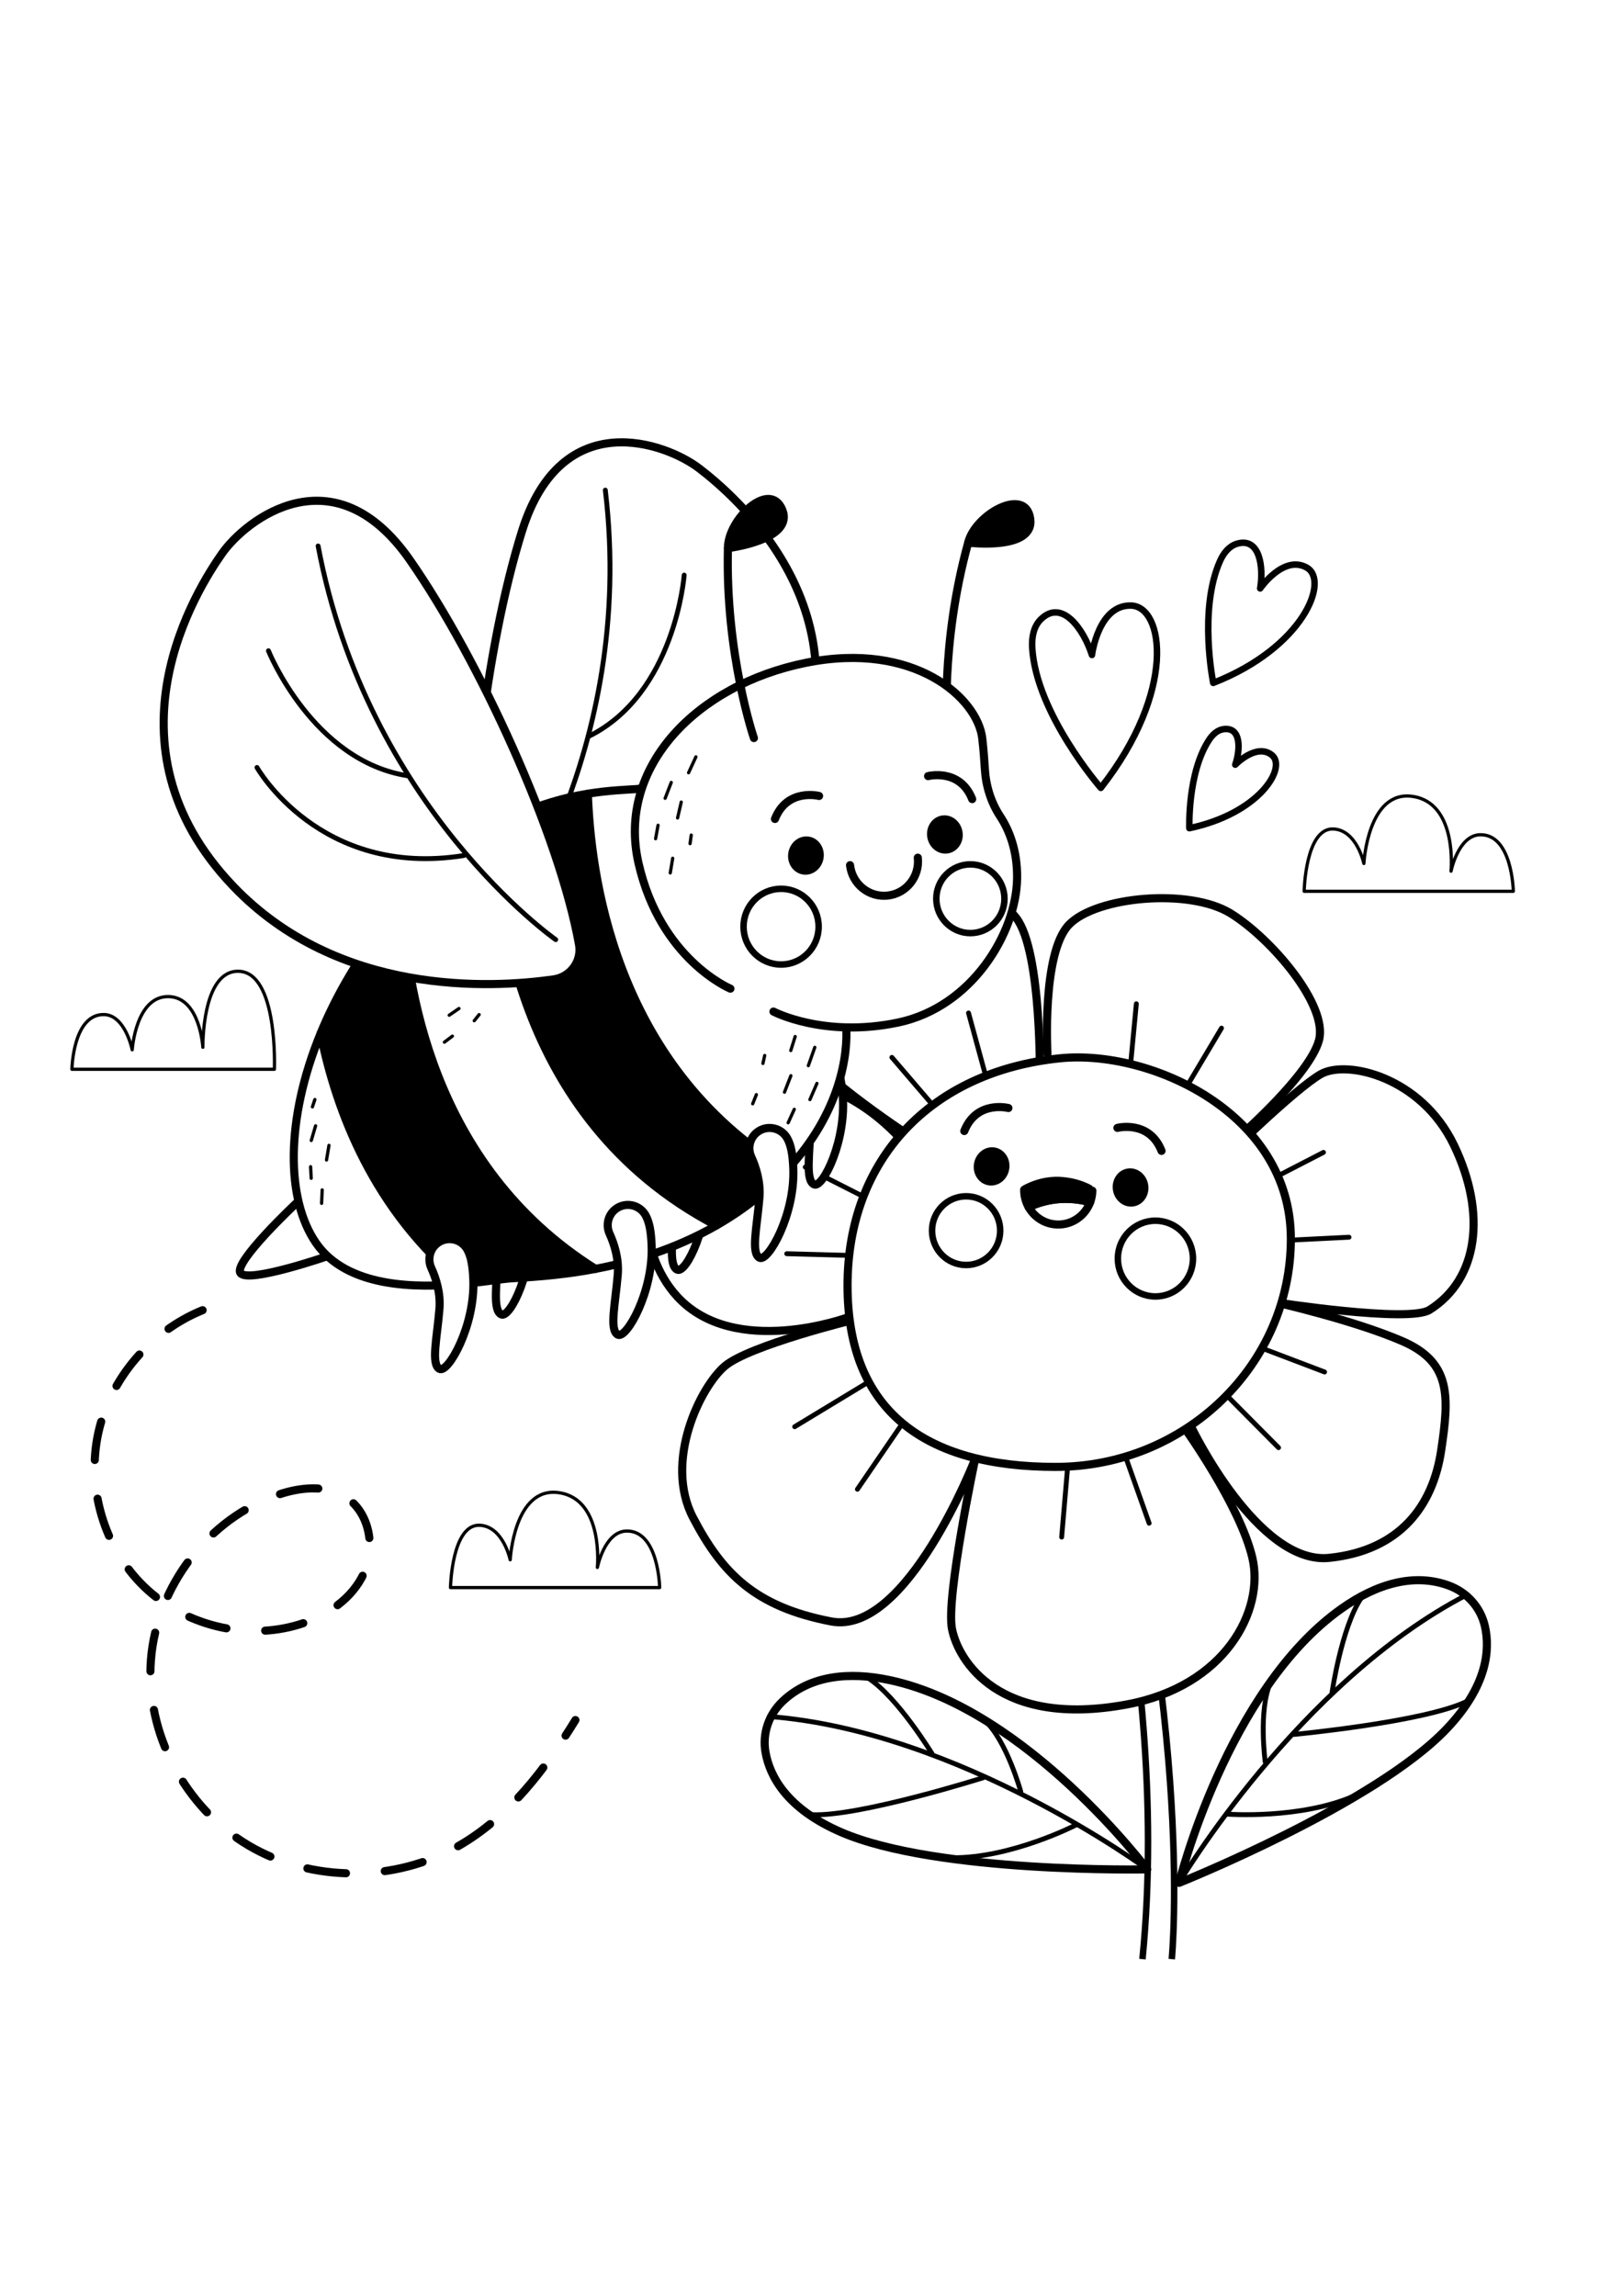 <?xml version="1.0" encoding="utf-8"?>
<!-- Generator: Adobe Illustrator 27.5.0, SVG Export Plug-In . SVG Version: 6.00 Build 0)  -->
<svg xmlns="http://www.w3.org/2000/svg" xmlns:xlink="http://www.w3.org/1999/xlink" viewBox="0 0 500 500" width="595" height="842" preserveAspectRatio="xMidYMid meet" data-scaled="true">
<g id="BACKGROUND">
	<rect y="0" style="fill:#FFFFFF;" width="500" height="500"/>
</g>
<g id="OBJECTS">
	<g>
		<path style="fill:#FFFFFF;stroke:#000000;stroke-width:2;stroke-linejoin:round;stroke-miterlimit:10;" d="M361.215,500
			c0,0,7.906-80.188-28.235-199.905"/>
		<path style="fill:#FFFFFF;stroke:#000000;stroke-width:2;stroke-linejoin:round;stroke-miterlimit:10;" d="M327.897,302.353
			c0,0,33.882,100.517,24.282,197.647"/>
		<g>
			
				<path style="fill:#FFFFFF;stroke:#000000;stroke-width:2.5;stroke-linecap:round;stroke-linejoin:round;stroke-miterlimit:10;" d="
				M377.403,253.242c0,0,21.835-21.459,29.741-25.976c7.906-4.518,30.871,0.753,41.035,21.835
				c10.165,21.082,7.529,41.412-7.529,50.823c-6.425,4.015-47.59-2.373-47.59-2.373s24.186,5.476,39.257,12.014
				c15.071,6.539,14.445,16.966,11.932,33.72c-2.514,16.754-12.456,30.746-34.469,33.048c-22.013,2.302-42.425-40.075-42.425-40.075
				"/>
			
				<path style="fill:#FFFFFF;stroke:#000000;stroke-width:2.5;stroke-linecap:round;stroke-linejoin:round;stroke-miterlimit:10;" d="
				M322.893,221.003c0,0-1.773-31.051,6.614-39.792c8.387-8.742,37.113-11.362,49.84-3.506
				c12.727,7.856,30.149,28.462,27.237,39.132c-2.912,10.67-24.177,29.256-24.177,29.256"/>
			<g>
				
					<line style="fill:none;stroke:#000000;stroke-width:1.5;stroke-linecap:round;stroke-linejoin:round;stroke-miterlimit:10;" x1="348.103" y1="228.631" x2="350.289" y2="205.58"/>
				
					<line style="fill:none;stroke:#000000;stroke-width:1.5;stroke-linecap:round;stroke-linejoin:round;stroke-miterlimit:10;" x1="364.699" y1="232.973" x2="376.542" y2="213.076"/>
			</g>
			
				<path style="fill:#FFFFFF;stroke:#000000;stroke-width:2.5;stroke-linecap:round;stroke-linejoin:round;stroke-miterlimit:10;" d="
				M281.356,246.842c0,0-28.273-18.253-36.351-30.017c-8.078-11.763,13.652-35.523,23.426-40.563
				c14.944-7.707,36.754-7.707,44.832,2.84c8.078,10.546,7.27,51.11,7.27,51.11"/>
			
				<path style="fill:#FFFFFF;stroke:#000000;stroke-width:2.5;stroke-linecap:round;stroke-linejoin:round;stroke-miterlimit:10;" d="
				M261.45,302.183c0,0-35.005,12.937-52.706-6.4c-13.34-14.573-9.596-37.094-9.035-39.906c3.589-18,22.133-33.245,34.276-30.225
				c12.195,3.033,27.908,4.873,43.277,21.19"/>
			
				<path style="fill:#FFFFFF;stroke:#000000;stroke-width:2.5;stroke-linecap:round;stroke-linejoin:round;stroke-miterlimit:10;" d="
				M300.603,345.854c0,0-21.082,54.588-44.423,50.07c-23.341-4.518-33.506-14.682-42.541-32
				c-9.035-17.318,2.259-40.282,9.788-46.682c7.529-6.4,39.906-14.306,39.906-14.306"/>
			
				<path style="fill:#FFFFFF;stroke:#000000;stroke-width:2.5;stroke-linecap:round;stroke-linejoin:round;stroke-miterlimit:10;" d="
				M300.603,345.854c0,0-9.035,42.541-7.153,52.329c1.882,9.788,14.419,30.641,53.835,23.341
				c30.494-5.647,42.541-28.988,38.776-45.176c-3.765-16.188-21.082-40.282-21.082-40.282"/>
			<g>
				
					<line style="fill:none;stroke:#000000;stroke-width:1.5;stroke-linecap:round;stroke-linejoin:round;stroke-miterlimit:10;" x1="290.004" y1="239.675" x2="274.934" y2="222.095"/>
				
					<line style="fill:none;stroke:#000000;stroke-width:1.5;stroke-linecap:round;stroke-linejoin:round;stroke-miterlimit:10;" x1="304.653" y1="230.747" x2="298.558" y2="208.409"/>
			</g>
			<g>
				
					<line style="fill:none;stroke:#000000;stroke-width:1.5;stroke-linecap:round;stroke-linejoin:round;stroke-miterlimit:10;" x1="265.666" y1="283.223" x2="242.52" y2="282.599"/>
				
					<line style="fill:none;stroke:#000000;stroke-width:1.5;stroke-linecap:round;stroke-linejoin:round;stroke-miterlimit:10;" x1="268.877" y1="266.371" x2="248.226" y2="255.9"/>
			</g>
			<g>
				
					<line style="fill:none;stroke:#000000;stroke-width:1.5;stroke-linecap:round;stroke-linejoin:round;stroke-miterlimit:10;" x1="277.382" y1="336.076" x2="264.308" y2="355.186"/>
				
					<line style="fill:none;stroke:#000000;stroke-width:1.5;stroke-linecap:round;stroke-linejoin:round;stroke-miterlimit:10;" x1="269.732" y1="320.913" x2="244.968" y2="335.916"/>
			</g>
			<g>
				
					<line style="fill:none;stroke:#000000;stroke-width:1.5;stroke-linecap:round;stroke-linejoin:round;stroke-miterlimit:10;" x1="346.489" y1="343.836" x2="354.235" y2="365.656"/>
				
					<line style="fill:none;stroke:#000000;stroke-width:1.5;stroke-linecap:round;stroke-linejoin:round;stroke-miterlimit:10;" x1="329.729" y1="341.089" x2="327.271" y2="369.939"/>
			</g>
			<g>
				
					<line style="fill:none;stroke:#000000;stroke-width:1.5;stroke-linecap:round;stroke-linejoin:round;stroke-miterlimit:10;" x1="386.67" y1="310.829" x2="408.316" y2="319.049"/>
				
					<line style="fill:none;stroke:#000000;stroke-width:1.5;stroke-linecap:round;stroke-linejoin:round;stroke-miterlimit:10;" x1="373.727" y1="321.826" x2="394.127" y2="342.375"/>
			</g>
			<g>
				
					<line style="fill:none;stroke:#000000;stroke-width:1.5;stroke-linecap:round;stroke-linejoin:round;stroke-miterlimit:10;" x1="387.392" y1="261.982" x2="407.972" y2="251.372"/>
				
					<line style="fill:none;stroke:#000000;stroke-width:1.5;stroke-linecap:round;stroke-linejoin:round;stroke-miterlimit:10;" x1="386.924" y1="278.959" x2="415.843" y2="277.514"/>
			</g>
			
				<path style="fill:#FFFFFF;stroke:#000000;stroke-width:2.5;stroke-linecap:round;stroke-linejoin:round;stroke-miterlimit:10;" d="
				M397.921,277.995c0,38.829-32.488,70.306-72.565,70.306s-64.094-17.077-64.094-55.906s25.637-65.955,65.506-70.023
				C354.438,219.548,397.921,239.166,397.921,277.995z"/>
			<g>
				<path d="M300.263,254.715c-0.579,3.213,1.374,6.254,4.361,6.793c2.988,0.538,5.879-1.63,6.458-4.843
					c0.579-3.213-1.374-6.254-4.361-6.793C303.733,249.333,300.842,251.501,300.263,254.715z"/>
				<path style="fill:none;stroke:#000000;stroke-width:2.5;stroke-linecap:round;stroke-linejoin:round;stroke-miterlimit:10;" d="
					M310.853,237.699c0,0-9.805-2.514-13.596,7.087"/>
				<path d="M353.919,261.209c0.579,3.213-1.374,6.254-4.361,6.793c-2.988,0.538-5.879-1.63-6.458-4.843s1.374-6.254,4.361-6.793
					C350.448,255.827,353.34,257.996,353.919,261.209z"/>
				<path style="fill:none;stroke:#000000;stroke-width:2.5;stroke-linecap:round;stroke-linejoin:round;stroke-miterlimit:10;" d="
					M344.458,243.816c0,0,9.806-2.514,13.596,7.087"/>
				
					<ellipse style="fill:#FFFFFF;stroke:#000000;stroke-width:2;stroke-linecap:round;stroke-linejoin:round;stroke-miterlimit:10;" cx="356.167" cy="284.098" rx="11.576" ry="11.671"/>
				
					<ellipse style="fill:#FFFFFF;stroke:#000000;stroke-width:2;stroke-linecap:round;stroke-linejoin:round;stroke-miterlimit:10;" cx="297.814" cy="275.488" rx="10.505" ry="10.59"/>
				
					<path style="fill:#FFFFFF;stroke:#000000;stroke-width:2.5;stroke-linecap:round;stroke-linejoin:round;stroke-miterlimit:10;" d="
					M317.099,268.252c1.781,3.148,5.111,5.297,8.966,5.354c4.561,0.067,8.474-2.812,9.986-6.885
					C329.899,265.06,323.34,265.324,317.099,268.252z"/>
				<path style="stroke:#000000;stroke-width:2.5;stroke-linecap:round;stroke-linejoin:round;stroke-miterlimit:10;" d="
					M327.521,260.207c-6.655-0.624-11.804,2.655-11.804,2.655c-0.029,1.962,0.483,3.801,1.382,5.389
					c6.241-2.928,12.8-3.192,18.952-1.531c0.411-1.108,0.655-2.299,0.673-3.55C336.725,263.17,333.544,260.772,327.521,260.207z"/>
			</g>
		</g>
		<g>
			
				<path style="fill:#FFFFFF;stroke:#000000;stroke-width:2.5;stroke-linecap:round;stroke-linejoin:round;stroke-miterlimit:10;" d="
				M363.473,476.489c0,0,14.743-59.514,50.029-84.494c11.032-7.81,22.533-11.017,33.116-7.12c5.583,2.056,9.775,6.673,11.106,12.472
				c1.651,7.194,0.847,18.412-11.804,31.707C423.709,452.395,363.473,476.489,363.473,476.489z"/>
			<path style="fill:none;stroke:#000000;stroke-width:1.5;stroke-linecap:round;stroke-linejoin:round;stroke-miterlimit:10;" d="
				M363.473,476.489c0,0,36.518-61.741,88.847-88.847"/>
			<path style="fill:none;stroke:#000000;stroke-width:1.5;stroke-linecap:round;stroke-linejoin:round;stroke-miterlimit:10;" d="
				M410.626,417.76c0,0,2.918-19.953,8.941-28.988"/>
			<path style="fill:none;stroke:#000000;stroke-width:1.5;stroke-linecap:round;stroke-linejoin:round;stroke-miterlimit:10;" d="
				M390.015,439.218c0,0-2.118-15.812,1.553-24.282"/>
			<path style="fill:none;stroke:#000000;stroke-width:1.5;stroke-linecap:round;stroke-linejoin:round;stroke-miterlimit:10;" d="
				M398.909,430.748c0,0,40.094-3.812,53.223-10.165"/>
			<path style="fill:none;stroke:#000000;stroke-width:1.5;stroke-linecap:round;stroke-linejoin:round;stroke-miterlimit:10;" d="
				M378.297,455.313c0,0,22.447,1.694,39.247-5.647"/>
		</g>
		<g>
			
				<path style="fill:#FFFFFF;stroke:#000000;stroke-width:2.5;stroke-linecap:round;stroke-linejoin:round;stroke-miterlimit:10;" d="
				M353.651,472.334c0,0-36.81-49.034-79.048-58.254c-13.206-2.883-25.046-1.345-33.267,6.375c-4.337,4.073-6.394,9.96-5.355,15.818
				c1.289,7.268,6.41,17.281,23.247,24.581C288.789,473.671,353.651,472.334,353.651,472.334z"/>
			<path style="fill:none;stroke:#000000;stroke-width:1.5;stroke-linecap:round;stroke-linejoin:round;stroke-miterlimit:10;" d="
				M353.651,472.334c0,0-57.725-42.582-116.485-47.105"/>
			<path style="fill:none;stroke:#000000;stroke-width:1.5;stroke-linecap:round;stroke-linejoin:round;stroke-miterlimit:10;" d="
				M287.31,436.677c0,0-10.477-17.23-19.55-23.196"/>
			<path style="fill:none;stroke:#000000;stroke-width:1.5;stroke-linecap:round;stroke-linejoin:round;stroke-miterlimit:10;" d="
				M314.664,448.384c0,0-4.224-15.384-10.91-21.749"/>
			<path style="fill:none;stroke:#000000;stroke-width:1.5;stroke-linecap:round;stroke-linejoin:round;stroke-miterlimit:10;" d="
				M303.169,444.059c0,0-38.4,12.145-52.968,11.423"/>
			<path style="fill:none;stroke:#000000;stroke-width:1.5;stroke-linecap:round;stroke-linejoin:round;stroke-miterlimit:10;" d="
				M331.736,458.626c0,0-20.004,10.324-38.337,10.125"/>
		</g>
	</g>
	<g>
		<g>
			
				<path style="fill:#FFFFFF;stroke:#000000;stroke-width:2.5;stroke-linecap:round;stroke-linejoin:round;stroke-miterlimit:10;" d="
				M247.924,222.689c-2.179,1.925-2.713,5.083-1.351,7.651c1.625,3.065,3.381,7.551,3.265,12.485
				c-0.214,9.064-1.622,17.068,1.098,18.414c2.72,1.346,10.202-13.902,8.793-28.055c-0.4-4.015-1.039-6.981-2.378-9.124
				C255.306,220.787,250.816,220.134,247.924,222.689L247.924,222.689z"/>
			
				<path style="fill:#FFFFFF;stroke:#000000;stroke-width:2.5;stroke-linecap:round;stroke-linejoin:round;stroke-miterlimit:10;" d="
				M205.743,248.964c-2.178,1.925-2.713,5.083-1.351,7.651c1.625,3.065,3.381,7.551,3.265,12.484
				c-0.214,9.064-1.622,17.068,1.098,18.414c2.72,1.346,10.202-13.902,8.793-28.055c-0.4-4.014-1.039-6.98-2.378-9.124
				C213.125,247.062,208.635,246.409,205.743,248.964L205.743,248.964z"/>
			
				<path style="fill:#FFFFFF;stroke:#000000;stroke-width:2.5;stroke-linecap:round;stroke-linejoin:round;stroke-miterlimit:10;" d="
				M151.503,262.758c-2.178,1.925-2.712,5.083-1.351,7.651c1.625,3.065,3.381,7.551,3.265,12.484
				c-0.214,9.064-1.622,17.068,1.098,18.414c2.72,1.346,10.202-13.902,8.793-28.055c-0.4-4.015-1.039-6.98-2.378-9.124
				C158.885,260.855,154.395,260.203,151.503,262.758L151.503,262.758z"/>
		</g>
		
			<path style="fill:#FFFFFF;stroke:#000000;stroke-width:2.5;stroke-linecap:round;stroke-linejoin:round;stroke-miterlimit:10;" d="
			M91.352,267.008c0,0-19.629,18.392-17.217,21.574c2.413,3.182,26.647-5.171,26.647-5.171"/>
		<g>
			
				<path style="fill:#FFFFFF;stroke:#000000;stroke-width:2.5;stroke-linecap:round;stroke-linejoin:round;stroke-miterlimit:10;" d="
				M146.841,188.612c0.669,5.18,5.54,8.732,10.693,7.88c19.447-3.215,64.924-15.089,85.597-57.158
				c26.687-54.308-17.457-91.011-27.601-98.766s-42.364-19.797-54.607,19.297C149.744,95.564,142.433,154.487,146.841,188.612z"/>
			<g>
				<path style="fill:none;stroke:#000000;stroke-width:1.5;stroke-linecap:round;stroke-linejoin:round;stroke-miterlimit:10;" d="
					M153.235,185.003c0,0,43.128-56.195,33.361-137.732"/>
				<path style="fill:none;stroke:#000000;stroke-width:1.5;stroke-linecap:round;stroke-linejoin:round;stroke-miterlimit:10;" d="
					M210.907,73.462c0,0-2.755,36.6-29.506,49.731"/>
				<path style="fill:none;stroke:#000000;stroke-width:2.5;stroke-linecap:round;stroke-linejoin:round;stroke-miterlimit:10;" d="
					M225.814,113.666c0,0-8.83,31.452-53.352,38.095"/>
			</g>
		</g>
		<g>
			<path style="stroke:#000000;stroke-width:2.5;stroke-linecap:round;stroke-linejoin:round;stroke-miterlimit:10;" d="
				M124.072,174.467c-1.224,1.388-2.447,2.826-3.67,4.329c-9.545,11.733-16.684,24.006-21.585,35.937
				c4.811,23.953,16.323,54.508,44.006,77.153c6.26-0.578,11.412-1.431,14.096-1.655c4.107-0.342,14.146-0.573,26.655-2.961
				C132.49,255.24,125.211,198.402,124.072,174.467z"/>
			
				<path style="fill:#FFFFFF;stroke:#000000;stroke-width:2.5;stroke-linecap:round;stroke-linejoin:round;stroke-miterlimit:10;" d="
				M98.818,214.732c-10.837,26.387-10.713,51.099-1.38,64.581c9.526,13.76,30.576,13.94,45.386,12.572
				C115.14,269.241,103.629,238.686,98.818,214.732z"/>
			<path style="stroke:#000000;stroke-width:2.5;stroke-linecap:round;stroke-linejoin:round;stroke-miterlimit:10;" d="
				M181.21,140.836c-8.086,1.321-17.95,4.036-28.643,10.034c0.422,20.415,4.646,89.798,68.225,123.052
				c4.271-2.447,8.487-5.263,12.551-8.538c3.513-2.831,6.581-5.714,9.282-8.605C188.364,224.058,182.058,163.707,181.21,140.836z"/>
			
				<path style="fill:#FFFFFF;stroke:#000000;stroke-width:2.5;stroke-linecap:round;stroke-linejoin:round;stroke-miterlimit:10;" d="
				M152.567,150.87c-9.095,5.102-18.788,12.583-28.495,23.597c1.139,23.935,8.417,80.773,59.502,112.803
				c11.243-2.146,24.477-6.047,37.218-13.348C157.213,240.668,152.989,171.285,152.567,150.87z"/>
			
				<path style="fill:#FFFFFF;stroke:#000000;stroke-width:2.5;stroke-linecap:round;stroke-linejoin:round;stroke-miterlimit:10;" d="
				M260.826,212.301L196.92,139.36c-3.711,0.247-9.121,0.399-15.71,1.475c0.848,22.872,7.154,83.223,61.416,115.943
				C259.319,238.912,261.474,220.726,260.826,212.301z"/>
		</g>
		
			<line style="fill:none;stroke:#000000;stroke-width:2.5;stroke-linecap:round;stroke-linejoin:round;stroke-miterlimit:10;" x1="260.826" y1="212.301" x2="196.92" y2="139.36"/>
		<g>
			<path style="stroke:#000000;stroke-width:2.5;stroke-linecap:round;stroke-linejoin:round;stroke-miterlimit:10;" d="
				M298.46,63.445c2.121-8.684,17.672-17.367,19.112-7.395C319.012,66.023,298.46,63.445,298.46,63.445"/>
			<path style="fill:none;stroke:#000000;stroke-width:2.5;stroke-linecap:round;stroke-linejoin:round;stroke-miterlimit:10;" d="
				M292.04,122.174c0,0-2.323-27.2,6.42-58.729"/>
		</g>
		
			<path style="fill:#FFFFFF;stroke:#000000;stroke-width:2.5;stroke-linecap:round;stroke-linejoin:round;stroke-miterlimit:10;" d="
			M225.155,200.913c0,0-21.553-8.941-28.329-38.682c-6.777-29.741,18.07-54.965,51.576-61.741
			c33.506-6.776,52.988,10.918,54.4,23.341c0.384,3.376,0.626,6.599,0.793,9.395c0.31,5.188,1.865,10.252,4.721,14.594
			c2.601,3.955,5.367,10.287,5.216,19.211c-0.282,16.659-13.835,39.529-36.706,44.329c-22.87,4.8-38.4-3.388-38.4-3.388"/>
		<g>
			
				<path style="fill:#FFFFFF;stroke:#000000;stroke-width:2.5;stroke-linecap:round;stroke-linejoin:round;stroke-miterlimit:10;" d="
				M178.492,187.32c0.92,5.141-2.657,9.994-7.827,10.732c-19.513,2.784-66.456,5.14-98.826-28.762
				C30.05,125.525,61.108,77.243,68.45,66.796c7.341-10.447,34.447-31.623,57.882,1.977
				C147.733,99.455,172.43,153.449,178.492,187.32z"/>
			<g>
				<path style="fill:none;stroke:#000000;stroke-width:1.5;stroke-linecap:round;stroke-linejoin:round;stroke-miterlimit:10;" d="
					M171.308,185.802c0,0-58.035-40.619-73.248-121.317"/>
				<path style="fill:none;stroke:#000000;stroke-width:1.5;stroke-linecap:round;stroke-linejoin:round;stroke-miterlimit:10;" d="
					M82.754,96.776c0,0,13.637,34.076,43.1,38.552"/>
				<path style="fill:none;stroke:#000000;stroke-width:1.5;stroke-linecap:round;stroke-linejoin:round;stroke-miterlimit:10;" d="
					M79.218,132.746c0,0,19.295,34.195,63.753,27.138"/>
			</g>
		</g>
		<g>
			<path style="stroke:#000000;stroke-width:2.5;stroke-linecap:round;stroke-linejoin:round;stroke-miterlimit:10;" d="
				M224.394,65.146c-0.047-8.939,12.935-21.133,16.749-11.807C244.958,62.665,224.394,65.146,224.394,65.146"/>
			<path style="fill:none;stroke:#000000;stroke-width:2.5;stroke-linecap:round;stroke-linejoin:round;stroke-miterlimit:10;" d="
				M232.402,123.68c0,0-8.846-25.825-8.008-58.534"/>
		</g>
		<path d="M296.682,152.424c0.579,3.213-1.374,6.254-4.361,6.793c-2.988,0.538-5.879-1.63-6.458-4.843s1.374-6.254,4.361-6.793
			C293.212,147.042,296.103,149.211,296.682,152.424z"/>
		<path style="fill:none;stroke:#000000;stroke-width:2.5;stroke-linecap:round;stroke-linejoin:round;stroke-miterlimit:10;" d="
			M286.092,135.408c0,0,9.806-2.514,13.596,7.087"/>
		<path d="M243.027,158.918c-0.579,3.213,1.374,6.254,4.361,6.793c2.988,0.538,5.879-1.63,6.458-4.843
			c0.579-3.213-1.374-6.254-4.361-6.793C246.497,153.536,243.606,155.705,243.027,158.918z"/>
		<path style="fill:none;stroke:#000000;stroke-width:2.5;stroke-linecap:round;stroke-linejoin:round;stroke-miterlimit:10;" d="
			M252.487,141.525c0,0-9.806-2.514-13.597,7.087"/>
		
			<ellipse style="fill:#FFFFFF;stroke:#000000;stroke-width:2;stroke-linecap:round;stroke-linejoin:round;stroke-miterlimit:10;" cx="240.779" cy="181.807" rx="11.576" ry="11.671"/>
		
			<ellipse style="fill:#FFFFFF;stroke:#000000;stroke-width:2;stroke-linecap:round;stroke-linejoin:round;stroke-miterlimit:10;" cx="299.132" cy="173.198" rx="10.505" ry="10.59"/>
		
			<path style="fill:#FFFFFF;stroke:#000000;stroke-width:2.5;stroke-linecap:round;stroke-linejoin:round;stroke-miterlimit:10;" d="
			M282.92,160.543c0.643,5.814-3.51,11.043-9.277,11.681c-5.767,0.638-10.963-3.558-11.606-9.371"/>
		<g>
			
				<path style="fill:#FFFFFF;stroke:#000000;stroke-width:2.5;stroke-linecap:round;stroke-linejoin:round;stroke-miterlimit:10;" d="
				M233.384,245.169c-2.289,1.792-3.01,4.913-1.804,7.558c1.44,3.156,2.926,7.739,2.516,12.657c-0.753,9.035-2.635,16.941,0,18.447
				c2.635,1.506,11.012-13.271,10.447-27.482c-0.16-4.031-0.622-7.03-1.831-9.25C240.867,243.71,236.423,242.791,233.384,245.169
				L233.384,245.169z"/>
			
				<path style="fill:#FFFFFF;stroke:#000000;stroke-width:2.5;stroke-linecap:round;stroke-linejoin:round;stroke-miterlimit:10;" d="
				M189.714,268.887c-2.289,1.792-3.01,4.913-1.804,7.557c1.44,3.156,2.926,7.739,2.516,12.657c-0.753,9.035-2.635,16.941,0,18.447
				s11.012-13.271,10.447-27.482c-0.16-4.031-0.622-7.03-1.831-9.25C197.196,267.427,192.753,266.509,189.714,268.887
				L189.714,268.887z"/>
			
				<path style="fill:#FFFFFF;stroke:#000000;stroke-width:2.5;stroke-linecap:round;stroke-linejoin:round;stroke-miterlimit:10;" d="
				M134.749,279.428c-2.289,1.792-3.01,4.913-1.804,7.557c1.44,3.156,2.926,7.739,2.516,12.657c-0.753,9.035-2.635,16.941,0,18.447
				c2.635,1.506,11.012-13.271,10.447-27.482c-0.16-4.031-0.622-7.03-1.831-9.25C142.232,277.969,137.788,277.05,134.749,279.428
				L134.749,279.428z"/>
		</g>
		<path style="fill:none;stroke:#000000;stroke-linecap:round;stroke-linejoin:round;stroke-miterlimit:10;" d="M251.17,218.997
			c-0.664,1.881-1.327,3.761-1.991,5.642"/>
		<path style="fill:none;stroke:#000000;stroke-linecap:round;stroke-linejoin:round;stroke-miterlimit:10;" d="M243.799,227.74
			c-0.658,1.694-1.317,3.389-1.975,5.083"/>
		<path style="fill:none;stroke:#000000;stroke-linecap:round;stroke-linejoin:round;stroke-miterlimit:10;" d="M251.828,230.113
			c-0.72,1.661-1.439,3.322-2.159,4.984"/>
		<path style="fill:none;stroke:#000000;stroke-linecap:round;stroke-linejoin:round;stroke-miterlimit:10;" d="M242.959,242.238
			c0.628-1.38,1.256-2.76,1.885-4.14"/>
		<path style="fill:none;stroke:#000000;stroke-linecap:round;stroke-linejoin:round;stroke-miterlimit:10;" d="M243.765,219.981
			c0.454-1.439,0.907-2.877,1.361-4.316"/>
		<path style="fill:none;stroke:#000000;stroke-linecap:round;stroke-linejoin:round;stroke-miterlimit:10;" d="M232.026,236.395
			c0.377-0.941,0.753-1.882,1.129-2.824"/>
		<path style="fill:none;stroke:#000000;stroke-linecap:round;stroke-linejoin:round;stroke-miterlimit:10;" d="M235.183,223.962
			c0.18-0.818,0.36-1.635,0.54-2.452"/>
		<g>
			<path style="fill:none;stroke:#000000;stroke-linecap:round;stroke-linejoin:round;stroke-miterlimit:10;" d="M136.985,217.407
				c0.821-0.62,1.643-1.24,2.464-1.86"/>
			<path style="fill:none;stroke:#000000;stroke-linecap:round;stroke-linejoin:round;stroke-miterlimit:10;" d="M146.191,210.795
				c0.502-0.627,1.004-1.255,1.506-1.882"/>
			<path style="fill:none;stroke:#000000;stroke-linecap:round;stroke-linejoin:round;stroke-miterlimit:10;" d="M138.473,209.101
				c1.004-0.69,2.008-1.38,3.012-2.071"/>
		</g>
		<path style="fill:none;stroke:#000000;stroke-linecap:round;stroke-linejoin:round;stroke-miterlimit:10;" d="M97.285,243.182
			c-0.444,1.505-0.887,3.009-1.331,4.514"/>
		<path style="fill:none;stroke:#000000;stroke-linecap:round;stroke-linejoin:round;stroke-miterlimit:10;" d="M95.744,255.783
			c0.063,1.192,0.125,2.384,0.188,3.576"/>
		<path style="fill:none;stroke:#000000;stroke-linecap:round;stroke-linejoin:round;stroke-miterlimit:10;" d="M101.41,249.199
			c-0.253,1.506-0.506,3.011-0.759,4.517"/>
		<path style="fill:none;stroke:#000000;stroke-linecap:round;stroke-linejoin:round;stroke-miterlimit:10;" d="M99.32,262.936
			c-0.063,1.38-0.126,2.761-0.188,4.141"/>
		<path style="fill:none;stroke:#000000;stroke-linecap:round;stroke-linejoin:round;stroke-miterlimit:10;" d="M97.061,235.078
			c-0.251,0.753-0.502,1.506-0.753,2.259"/>
		<path style="fill:none;stroke:#000000;stroke-linecap:round;stroke-linejoin:round;stroke-miterlimit:10;" d="M206.92,137.356
			c-0.63,1.631-1.26,3.261-1.889,4.891"/>
		<path style="fill:none;stroke:#000000;stroke-linecap:round;stroke-linejoin:round;stroke-miterlimit:10;" d="M202.849,150.56
			c-0.251,1.38-0.502,2.761-0.753,4.141"/>
		<path style="fill:none;stroke:#000000;stroke-linecap:round;stroke-linejoin:round;stroke-miterlimit:10;" d="M208.873,148.301
			c0.376-1.631,0.753-3.263,1.129-4.894"/>
		<path style="fill:none;stroke:#000000;stroke-linecap:round;stroke-linejoin:round;stroke-miterlimit:10;" d="M207.367,160.725
			c-0.251,1.506-0.502,3.012-0.753,4.518"/>
		<path style="fill:none;stroke:#000000;stroke-linecap:round;stroke-linejoin:round;stroke-miterlimit:10;" d="M213.081,153.581
			c-0.12,0.879-0.239,1.758-0.359,2.638"/>
		<path style="fill:none;stroke:#000000;stroke-linecap:round;stroke-linejoin:round;stroke-miterlimit:10;" d="M212.261,134.372
			c0.753-1.631,1.506-3.263,2.259-4.894"/>
		
			<path style="fill:none;stroke:#000000;stroke-width:2.5;stroke-linecap:round;stroke-linejoin:round;stroke-miterlimit:10;stroke-dasharray:12;" d="
			M62.455,300.001c-15.953,6.467-28.473,21.003-32.154,37.819c-3.68,16.816,1.735,35.422,14.115,47.383s31.372,16.718,47.829,11.668
			c8.38-2.572,16.342-7.9,19.966-15.881c3.624-7.981,1.7-18.717-5.694-23.424c-6.041-3.845-13.964-2.991-20.749-0.703
			c-21.485,7.244-37.464,28.24-39.236,50.844c-1.773,22.604,10.48,45.6,29.967,57.191c19.487,11.591,45.229,11.488,64.893,0.201
			c15.459-8.873,26.665-23.586,35.989-38.776"/>
	</g>
	<g>
		<path style="fill:#FFFFFF;stroke:#000000;stroke-width:2;stroke-linecap:round;stroke-linejoin:round;stroke-miterlimit:10;" d="
			M339.334,139.046c0,0-19.939-22.872-21.142-43.201c-0.186-3.144,0.398-6.537,2.639-8.749c6.58-6.496,13.258,3.138,15.776,10.986
			c0,0,1.936-15.538,12.069-15.233C358.807,83.154,362.726,109.232,339.334,139.046z"/>
		<path style="fill:#FFFFFF;stroke:#000000;stroke-width:2;stroke-linecap:round;stroke-linejoin:round;stroke-miterlimit:10;" d="
			M366.635,151.462c0,0-0.627-17.073,6.107-27.272c1.041-1.577,2.543-2.997,4.415-3.254c5.498-0.753,5.24,6.277,3.626,10.953
			c0,0,6.52-6.768,11.278-2.977C396.819,132.704,388.302,146.893,366.635,151.462z"/>
		<path style="fill:#FFFFFF;stroke:#000000;stroke-width:2;stroke-linecap:round;stroke-linejoin:round;stroke-miterlimit:10;" d="
			M373.991,106.683c0,0-4.6-22.536,2.094-37.567c1.035-2.324,2.716-4.542,5.146-5.295c7.135-2.213,8.344,7.181,7.233,13.746
			c0,0,7.166-10.427,14.321-6.441C409.94,75.111,401.758,95.835,373.991,106.683z"/>
	</g>
	<g>
		<path style="fill:none;stroke:#000000;stroke-linecap:round;stroke-linejoin:round;stroke-miterlimit:10;" d="M402.018,170.901
			h64.478c0,0-0.295-17.719-10.336-17.424c-6.694,0.295-8.86,11.222-8.86,11.222s2.067-20.967-11.813-23.035
			c-13.88-2.067-15.061,20.672-15.061,20.672s-2.127-10.151-9.253-10.631C402.412,151.115,402.018,170.901,402.018,170.901z"/>
		<path style="fill:none;stroke:#000000;stroke-linecap:round;stroke-linejoin:round;stroke-miterlimit:10;" d="M138.866,385.489
			h64.478c0,0-0.295-17.719-10.336-17.424c-6.694,0.295-8.859,11.222-8.859,11.222s2.067-20.967-11.813-23.035
			c-13.88-2.067-15.061,20.672-15.061,20.672s-2.127-10.151-9.253-10.631C139.259,365.703,138.866,385.489,138.866,385.489z"/>
		<path style="fill:none;stroke:#000000;stroke-linecap:round;stroke-linejoin:round;stroke-miterlimit:10;" d="M84.584,225.76
			H22.173c0,0,0.286-17.151,10.005-16.865c6.479,0.286,8.576,10.862,8.576,10.862s1.102-16.768,11.37-16.395
			c9.544,0.347,10.411,15.617,10.411,15.617s-0.358-23.585,10.932-23.426C85.787,195.727,84.584,225.76,84.584,225.76z"/>
	</g>
</g>
</svg>
